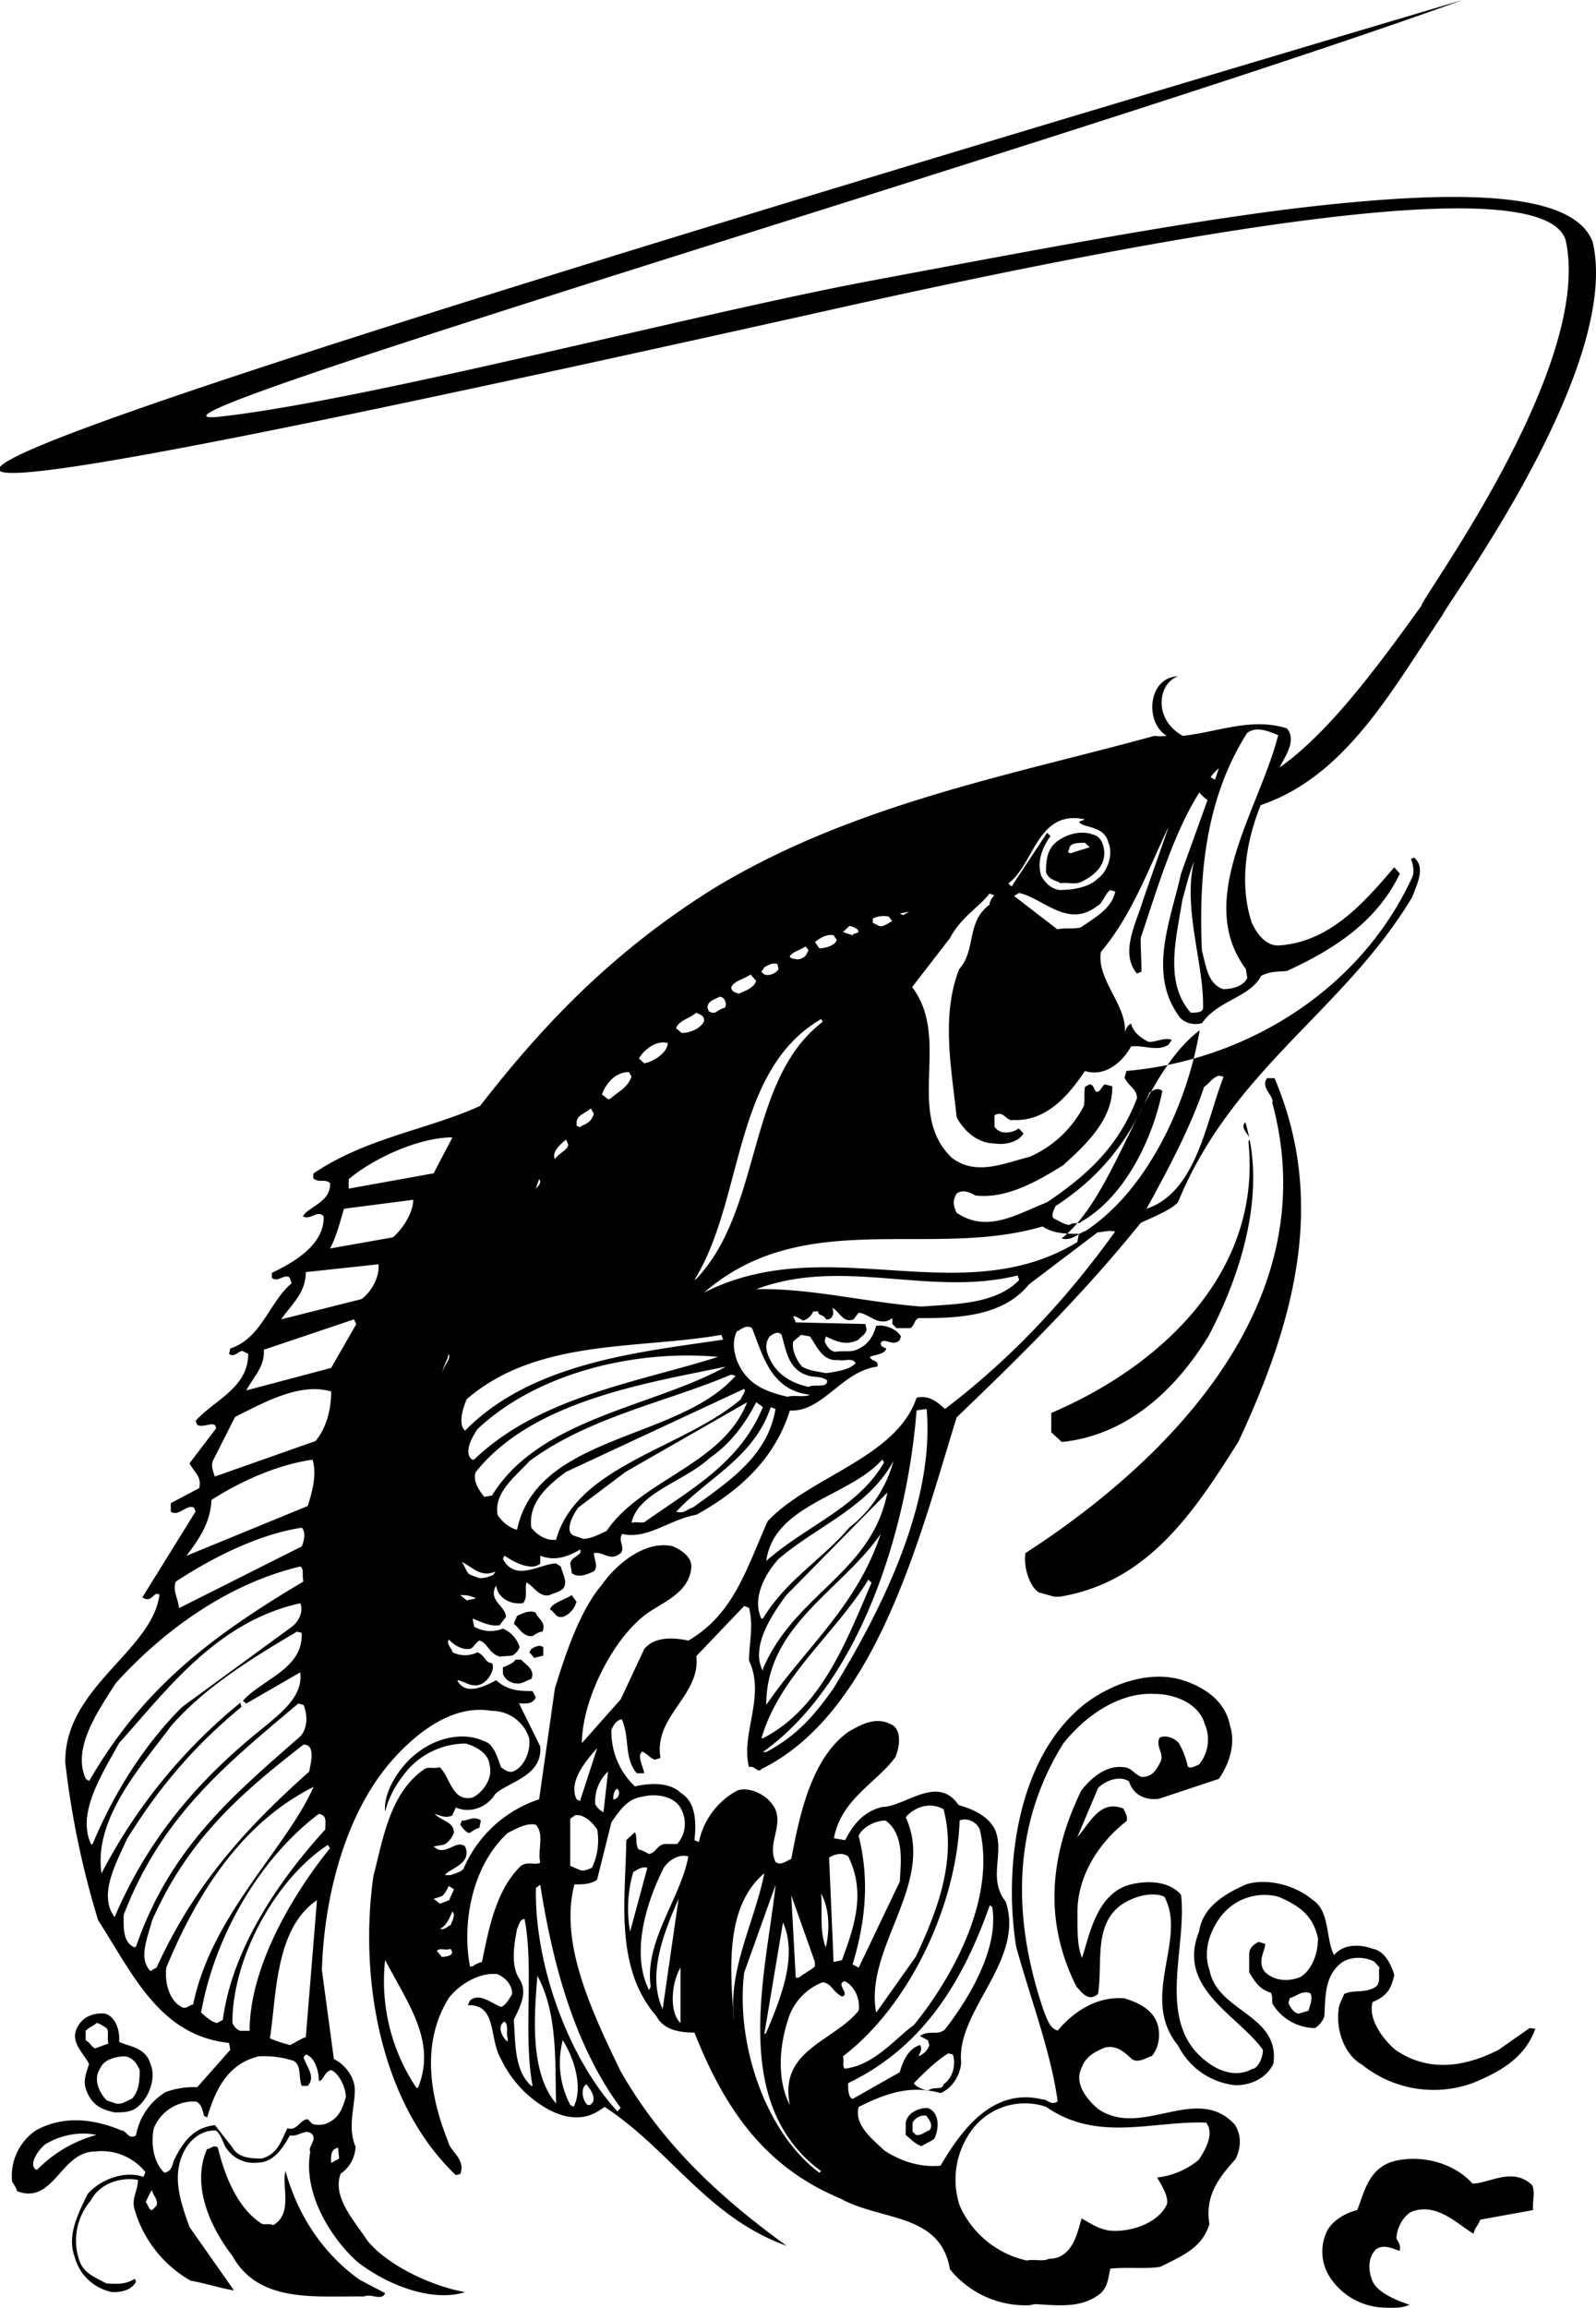 <svg xmlns="http://www.w3.org/2000/svg" width="960" height="1387.747" viewBox="0 0 10 14.456" shape-rendering="geometricPrecision" text-rendering="geometricPrecision" image-rendering="optimizeQuality" fill-rule="evenodd" clip-rule="evenodd"><path d="M9.038 3.853c-.325.483-.609 1.01-1.139 1.19-.096.24-.133.5-.056.736.03.066.084.143.166.143.32-.018.537-.267.727-.49l.035.04c-.136.284-.384.462-.708.61-.054.005-.1 0-.161.03-.07.136-.272.153-.37.296-.05.016-.12 0-.15-.05-.188-.271-.048-.59.018-.886l.166-.461a.24.24 0 0 1-.051-.047c-.164.255-.272.628-.368.912 0 .07.005.136.005.21l-.028.012c-.108-.129-.008-.307.04-.466l.159-.455c-.117.242-.23.556-.425.785-.03.178.176.345.148.52 0-.016.012-.058.04-.07.019.054.05.082.108.113.04.007.1-.03.148-.012l-.02.03c-.07.047-.159 0-.236.012-.047.09-.16.195-.288.153-.096.143-.237.318-.45.307-.042.011-.059-.064-.117-.029v.07c.028.048.1.048.152.012l.03.031c-.03.052-.112.075-.182.063-.101 0-.19-.075-.237-.164-.03-.295-.1-.633.016-.928.108-.12.042-.295.19-.403 0-.012.007-.035.03-.059l-.03-.011c-.07.089-.178.147-.248.279l-.237.307c.248.325-.047.785.248 1.068.155.12.338.03.486-.004a.697.697 0 0 0 .342-.32c.007-.03 0-.072.007-.119l.028-.016c.026 0 .026.028.042.047.03 0 .03-.03.054-.047l.047.012c.005.21-.171.37-.307.494-.16.1-.356.213-.55.19-.029-.016-.078-.042-.118-.012-.024.042-.024.07 0 .12.19.129.372.012.567-.066.237-.16.443-.337.563-.651 0-.059-.054-.075-.078-.13l.012-.041c.738-.064 1.46-.497 1.79-1.212.012-.024.012-.063-.007-.117l.02-.007c.07.06.023.154-.013.248-.43.715-1.122 1.071-1.467 1.91-.04.047-.159.094-.234.13-.356.442-.74.822-1.153 1.218-.232.75-.504 1.849-1.224 2.203-.018.03-.046-.028-.077-.012-.054-.21.106-.443 0-.668 0-.105.03-.218 0-.33l-.03-.012-.3.314c.028.249-.268.373-.225.638l-.035.011c-.03-.011-.036-.028-.078-.051-.035.023 0 .082.012.136H3.99c-.082-.096-.042-.22-.094-.338-.03.005-.049.028-.065.066a.47.47 0 0 0 .147.354c.09-.02.214-.03.289.042.096.058.096.194.084.295l.028.012a.476.476 0 0 1 .237-.321c.065-.028.166.014.213.072.106.118-.03.249.03.373.029.024.06 0 .099-.019.05-.265.124-.632.36-.797.085-.049.179-.1.28-.037.047.037.042.124.012.197-.12.164-.338.26-.385.508l.07.012c.047-.089.108-.178.233-.208.14 0 .346-.207.478-.012.105.03.182.072.225.147.07.148-.047.31.07.457.124.366-.307.68-.279 1.004 0 .072-.052.166-.129.196-.178-.049-.326-.007-.513.087-.03.113.087.202.16.272.1.066.222.108.353.096.129-.22.326-.492.638-.415.03-.004.053.042.096.012-.043-.312-.171-.645-.26-.968-.078-.485 0-1.183.43-1.521.177-.136.437-.223.65-.136.112.042.232.124.26.272.035.108 0 .232-.07.333l-.373.124c-.07.012-.16-.012-.19-.108-.058-.04-.152-.004-.194.042l-.13.307c.076-.082.141-.241.29-.178.006.019.03.05.018.078-.167.13-.314.342-.307.59 0 .12 0 .19.028.267.047-.136.089-.407.307-.461.1-.024.237-.024.314.065.042.35-.183.84.206 1.076.073.042.16.059.237.016.042-.004.07-.075.07-.121-.159-.22-.543-.385-.4-.741.023-.148.147-.23.295-.295.124-.04.302 0 .415.096.112.07.082.246.136.347.058-.07.159-.07.241-.04.07.012.113.087.136.164-.019.084-.042.131-.136.17-.03.109.07.238.143.299.195.135.417.117.647 0l.194-.136.036.004c-.064.178-.211.267-.397.342a.716.716 0 0 1-.689-.117c-.1-.054-.164-.201-.147-.342 0-.03.019-.06.035-.1.06-.031.131 0 .201-.048.03-.03.012-.077.02-.119l-.031-.035c-.059-.035-.16-.035-.214.012-.1.082-.093.213-.1.33a.14.14 0 0 1-.059.073.315.315 0 0 1-.26-.143c-.016-.02 0-.047-.016-.078-.073-.023-.101-.07-.136-.129v-.12c.004-.027.016-.046.058-.07l.042.012c0 .047-.053.113 0 .178.064.059.153.059.223.029.073-.047.108-.148.108-.242-.03-.136-.108-.201-.249-.26a.345.345 0 0 0-.36.124c-.07.094-.113.218-.07.338.05.26.442.276.4.583-.035.078-.124.136-.237.136a.453.453 0 0 1-.36-.248c-.247-.3.06-.668-.087-.933-.078-.035-.202 0-.28.059-.163.13-.105.36-.135.55-.059.052-.101-.007-.136-.047-.202-.403-.171-.81.03-1.225.047-.063.148-.164.265-.148.047 0 .066.042.113.061.065 0 .089-.035.12-.096.023-.052-.031-.09-.008-.148.03-.023.101 0 .124.035.024.043.043.09.054.143.017.017.04 0 .07-.011a.245.245 0 0 0 .036-.256c-.035-.124-.183-.187-.314-.187-.23-.012-.443.147-.572.311-.33.528-.314 1.118-.12 1.68.03.076.042.102.085.118.093-.112.241-.218.42-.202.077.024.175.066.205.16.02.06.012.148-.035.201-.03.007-.082.047-.124.02-.047-.043-.094-.09-.171-.073-.07.03-.124.06-.148.135-.042.09.035.19.106.249.272.19.62-.164.858.1.04.066.04.137.004.214-.105.117-.194.23-.164.408-.047.147-.16.194-.307.267-.096.016-.201 0-.314.012-.012.046-.012.105-.058.152-.12.1-.272.077-.415.07l-.035.007a.61.61 0 0 1-.497-.225c-.059-.354-.432-.302-.685-.443-.468-.194-.722-.55-.916-1.04-.084 0-.19-.012-.237-.101-.267-.307-.194-.738-.19-1.104l.054-.05c.017.031 0 .074.024.109.011 0 .035.011.065.028.047-.012.047-.052.094-.063h.082a.192.192 0 0 0 .024-.22c-.036-.076-.153-.1-.242-.076-.089.012-.136.075-.194.16l-.09.36c-.042.029-.088.029-.142.029-.094.36.1.78.29 1.171.26.455.621.79 1.04 1.093-.496-.178-.726-.598-1.14-.87l-.047.03c-.16.094-.343-.018-.455-.124a.719.719 0 0 1-.148-.206c-.077-.131-.023-.344-.208-.337l.014-.03c.058-.048.122.01.194.041.028-.011.047-.042.07-.082 0-.047-.03-.096-.093-.124-.108-.012-.232.059-.303.148-.17.272-.128.597-.004.904.012.06.11.106.075.2l-.028.007c-.485-.462-.605-1.259-.516-1.875.059-.223.1-.518.319-.668.026-.017.054 0 .096-.012.066.061.077.22.206.19.059-.028.131-.117.106-.206-.005-.059-.064-.108-.148-.132a.485.485 0 0 0-.4.21.59.59 0 0 0-.106.217c-.014-.131.105-.307.222-.384.108-.078.268-.118.396-.059.061.016.085.1.108.164.017.012.047.038.078.026.07-.03.11-.131.098-.209a.245.245 0 0 0-.234-.17c-.249-.043-.474.142-.621.306-.307.345-.432.888-.443 1.32l.075.555c.06.028.131.106.131.195 0 .105-.047.236.005.354a.22.22 0 0 1-.094.17c-.054.148.089.296.166.416.117.147.385.283.614.325-.206.064-.485-.042-.675-.19-.164-.147-.342-.426-.295-.69-.016-.031.042-.071.012-.109-.04-.04-.087.019-.14.007-.036.066-.097.171-.202.171a.208.208 0 0 1-.202-.1c-.016-.029-.028-.078-.059-.101-.077-.005-.147.042-.19.112-.093.16-.035.326.024.492l.279.397c-.082-.012-.171-.043-.272-.061a.755.755 0 0 1-.35-.443c-.023-.07.02-.118.02-.188-.101-.019-.237.017-.296.13a.386.386 0 0 0-.072.372c.025.077.089.105.173.147.047 0 .11.012.176-.03l.007.019c-.03.054-.09.065-.148.065a.304.304 0 0 1-.236-.22c-.047-.129.011-.253.082-.396.077-.087.225-.148.349-.106l.012-.03a.352.352 0 0 0-.315-.129c-.217 0-.26.338-.49.248 0-.011-.011-.03-.03-.058a.343.343 0 0 1 .155-.326c.17-.089.354-.07.532.005.03 0 .042.06.089.03a.4.4 0 0 1 .187-.272.534.534 0 0 1 .197-.03l.207-.234-.008-.043c-.435-.046-.602-.43-.82-.768a5.477 5.477 0 0 1-.206-.987c-.007-.473.544-.698.59-1.052-.035-.03-.046.058-.107.016l.333-.537-.008-.023c-.042-.03-.1.059-.147.023v-.053l.178-.094c.016-.07-.023-.09-.061-.155l.166-.218c0-.058-.077 0-.117-.023L1.225 8.9c.117-.131.33-.206.33-.42l-.035-.018c-.03 0-.047.042-.085.019l.008-.035c.194-.061.248-.296.384-.408l-.012-.035c-.03-.03-.077.035-.112 0v-.03c.147-.071.33-.179.325-.355-.042-.042-.084.028-.13 0 .034-.06.177-.089.17-.208-.035-.028-.063 0-.105-.028v-.031c.33-.225.722-.276 1.045-.424.427-.55.858-.982 1.46-1.36.874-.531 1.863-.71 2.766-.958.049.005.033.002.077 0-.14-.082-.12-.366.07-.373-.13.047-.154.272.03.373.216-.023.43-.117.652-.047.059.07 0 .16-.042.237l-.002.007c.3-.211.6-.612.888-1.013-.01-.035 1.083-1.502.902-2.292-.15-.447-2.395-.056-4.633.446C-2.09 3.568-2.542 3.473 9.165 0 6.732.877.454 2.714 1.386 2.609c.933-.106 2.946-.638 4.052-.847 1.102-.206 2.199-.42 3.026-.494.825-.077 1.411-.038 1.516.25.18.788-.911 2.255-.942 2.335zM7.613 4.884l.024-.072a.3.3 0 0 0-.052.056l.028.016zm-5.852 3.38c.068-.096.155-.167.155-.296l.455-.049c.009.07-.038.169-.106.218l-.504.127zm1.015.337c-.01-.033.033-.082.033-.12.026.029-.042.08-.033.12zm-1.233.108c.042-.08.117-.148.11-.255l.565-.19.014.03-.157.274-.532.141zm-.197.54c-.009-.029-.028-.069-.009-.106l.136-.268c.18-.09.408-.218.602-.159 0 .09-.02.216-.098.31l-.63.222zm-.178.496c.08-.106.15-.206.157-.35.18-.116.415-.222.633-.252.028.086 0 .197-.03.29l-.76.312zm1.756.279l-.04-.033c.03 0 .06 0 .098.021l-.058.012zm-1.803.05c0-.05-.042-.111-.02-.167.224-.148.52-.298.79-.338.025.028.016.077 0 .117l-.77.387zM5.167 8.6c-.04-.011-.092-.011-.141-.04-.028-.03-.068-.1-.056-.157l.049-.042.056.01c.042.06.08.159.178.147.028.012.09-.019.108.021-.04.04-.108.05-.178.061h-.016zm-.101.087c-.096-.021-.195-.07-.244-.178-.021-.042-.033-.09 0-.138.016-.01.05-.04.075-.01.03.099.04.218.169.256.03.011.08 0 .117.03 0 .052-.077.019-.117.04zm-.138.06c-.139-.032-.254-.081-.312-.229-.019-.058-.028-.115 0-.178.026-.01.058-.047.096-.021.068.169.117.39.363.417-.042.019-.089 0-.138.012h-.01zm-2.014.214c-.042-.037-.02-.126.01-.197.443-.382 1.073-.311 1.596-.403l.011.03c-.506.076-1.195.139-1.617.57zm.042.18c-.051-.042 0-.138.036-.19.386-.362 1.005-.498 1.507-.452-.495.157-1.12.249-1.528.643h-.015zm.078.235c-.021-.028-.078-.098-.052-.157.354-.443 1.055-.553 1.566-.659-.46.254-1.17.324-1.465.807l-.05.009zm1.202.094c.197-.214.488-.34.593-.656l.03.011c-.049.296-.292.453-.517.617-.029.007-.057.04-.096.028h-.01zm-.279.068c.04-.19.335-.26.492-.408.118-.08.214-.2.289-.347l.042.03c-.143.347-.438.507-.734.715-.02.019-.049 0-.089.01zm-.726.042a.224.224 0 0 1-.113-.091c-.026-.141.113-.242.2-.338.377-.277.855-.368 1.263-.541l.028.007c-.356.407-1.242.365-1.369.963h-.01zm.422.058l-.059-.02c-.061-.029 0-.137.03-.176l.296-.223.761-.436c-.15.39-.665.485-.88.806-.04.019-.1.05-.148.05zm-.188.007c-.052 0-.108-.037-.136-.077-.02-.152.096-.26.218-.349l1.116-.52c.011.016-.01.037-.021.065-.357.307-1.03.415-1.158.881h-.019zm1.336.132c.05-.356.52-.401.727-.635l.011.018c-.16.282-.492.399-.738.617zm-1.798.108l-.058-.022c-.021-.009-.03-.051-.052-.08.063.029.12.102.211.06l-.012.02a.185.185 0 0 1-.089.022zm.502.243c-.028-.007-.028-.028-.059-.047.01-.04.087-.058.136-.09l.03.041a.14.14 0 0 1-.086.096h-.021zm1.265.01c-.058-.127.02-.275.108-.373.24-.206.563-.323.72-.614a.78.78 0 0 1-.277.417c-.166.197-.393.326-.541.57h-.01zm-1.453.11c-.051-.012-.06-.047-.098-.078l.021-.049c.026-.011.077-.04.117-.02.01.037.068.058.042.119-.014 0-.032.007-.063.028h-.019zm.03.136l-.03-.035.012-.021c.019-.01.05-.031.075-.01v.052l-.056.014zm1.433.082c-.078-.148.05-.345.148-.476l.632-.642c-.098.506-.58.633-.78 1.106v.012zm-1.561.077c-.03-.012-.05-.019-.068-.058v-.04c.019-.012.059-.021.08-.05h.035c.021.029.091.06.063.122-.03.007-.063.036-.098.026h-.012zm1.582.136c0-.5.473-.717.717-1.071-.148.452-.47.71-.717 1.071zm-.03.209c.114-.392.461-.652.67-.994l.02.019c-.16.372-.316.787-.681.975h-.01zm.009.086c.62-.443.907-1.415.963-2.14l.063-.009c.05.57-.257 1.217-.583 1.749-.117.166-.225.295-.422.4H4.78zm-2.595-3.53v-.058c.148-.126.434-.262.65-.262l-.118.225-.532.096zm-.117.376c.038-.07.066-.176.087-.249l.434-.056c0 .077-.061.178-.127.235l-.394.07zm4.64-2.475l-.016-.007.01-.03c.007-.029.058-.029.096-.029l.03.028c-.03.01-.077.022-.12.038zm-.063.187c-.032-.02-.072-.02-.091-.068 0-.049 0-.135.059-.185.058-.051.159-.082.236-.051.05.01.07.068.07.117 0 .082-.063.14-.147.18-.042.017-.08 0-.127.007zm.005.043c-.047 0-.096-.033-.126-.09-.026-.08 0-.168.058-.248l-.021-.021-.223.337-.02-.02c.163-.118.18-.465.48-.401l-.038.016c.033.042.16.021.185.131.03.066 0 .178-.068.225-.049.05-.147.07-.227.07zm-.991.157l-.021-.01.058-.012-.037.022zm-.15.068l-.04-.02v-.027a.155.155 0 0 1 .1-.012l.022.03c-.014 0-.052.038-.082.029zm1.115.02l-.27-.208.031-.019c.148.03.307.228.492.08.03-.012.043-.068.078-.098l.033.009c-.022.105-.118.157-.216.225-.052.012-.091 0-.148.012zm-1.282.038l-.06-.02.04-.038c.02 0 .1.037.027.049l-.007.01zm-.208.082l-.028-.04c.028-.02.068-.051.117-.042l.02.03c-.01.033-.07.052-.11.052zm-.164.066l-.021-.01c0-.028.056-.04.098-.068l.019.022-.012.025c-.007.021-.05.043-.075.03h-.01zm-.18.098l-.02-.016.02-.03c.02-.01.048-.031.081-.02l.007.031c-.007.019-.049.047-.089.035zm-.163.12c-.011-.007-.04-.007-.046-.038.016-.042.072-.049.122-.082l.035.04c-.014.042-.064.061-.11.08zm-.166.12l-.02-.01-.008-.021c0-.04.035-.05.077-.07.03 0 .05.049.03.07-.009 0-.03.01-.06.03H4.46zm-.19.126l-.035-.03c.017-.047.077-.057.127-.097.01.01.049.01.049.05-.012.04-.08.077-.14.077zm-.234.19l-.033-.03c.021-.043.1-.118.18-.097 0 .054-.08.115-.147.127zm-.227.225l-.038-.03c.021-.06.077-.14.169-.14l.016.029c-.028.073-.08.09-.136.14H3.81zm-.176.175l-.021-.009v-.028c.011-.042.049-.047.089-.08l.019.033c-.012.035-.026.056-.075.075l-.012.01zm-.157.2c-.021-.04.028-.09.07-.122l.014.033c-.01.037-.056.049-.084.089zm-.12.185l.021-.059c.021.021-.011.047-.02.059zm.994.572c.312-.502.237-1.31.794-1.634l.01.017c-.48.365-.375 1.171-.792 1.61l-.012.007zm-2.993 4.654c-.04-.01-.068-.04-.098-.065.086-.486.372-.97.738-1.245.052.01.04.047.04.098-.27.296-.581.73-.642 1.193l-.038.02zm.148.05c-.021-.01-.033-.017-.05-.05 0-.415.277-.907.598-1.115l.014.02c-.23.284-.504.741-.504 1.144h-.058zm.311.088a.797.797 0 0 1-.126-.042c.042-.262.03-.686.295-.865l-.07.858c-.026.007-.056.028-.099.05zm-1.22.022c-.026-.012-.026-.03-.06-.052v-.059c.013-.016.043-.028.069-.049.011 0 .03.012.063.033.016.028 0 .056.01.096l-.083.03zm-.038-1.676l-.021-.012c-.09-.194.08-.431.187-.6.277-.307.682-.619 1.156-.731.026.014.01.051.02.094-.576.342-1.007.668-1.342 1.249zm2.376.326c-.02-.012-.03-.022-.051-.052l.01-.026c.03.005.077-.033.119 0l-.01.047c-.011 0-.032.01-.058.03h-.01zm-2.364.07c-.092-.19.065-.434.175-.633.303-.337.612-.76 1.135-.876.02.04 0 .107-.052.147l-.687.502c-.22.218-.417.513-.562.86H.57zm2.186.373l-.04-.031.04-.012c.03-.01.035-.035.056-.068l.031.021-.03.068-.057.022zm-2.039.084c-.1-.136 0-.321.078-.49.206-.333.43-.59.717-.827l-.007-.026a3.39 3.39 0 0 0-.87 1.069c-.051-.342.246-.668.434-.921.208-.24.494-.418.79-.593l.03.007c.012.227-.248.29-.368.426l.021.017.338-.195c.02.148-.12.253-.22.338-.383.304-.718.668-.943 1.195zm2.04.073c.018-.01.034-.022.055-.061l.022-.047c.02.02 0 .056-.012.086-.014 0-.035.033-.066.022zm-1.913.117c-.08-.03-.07-.139-.07-.204.239-.624.651-.95 1.094-1.324l.033.009c.026.061.026.148-.021.197-.408.359-.811.689-1.027 1.312l-.01.01zm1.922.058l-.03-.037c.02-.021.05 0 .086-.012.033.042-.03.05-.056.05zm-1.824.09c-.077-.078-.02-.204.01-.317.225-.51.553-.794.949-1.102.075 0 .047.11.035.17-.373.332-.71.688-.956 1.227l-.038.021zm6.724-6.15c-.1-.03-.11-.148-.136-.24-.02-.445.014-.944.284-1.366.059-.042.126-.012.194.014-.117.464-.527 1.03-.203 1.465l.009.056c-.021.05-.09.07-.148.07zm-.206.147c-.169-.19-.089-.473-.052-.71.021-.07.04-.157.073-.239-.073.295.063.645.056.919 0 .03-.049.03-.068.03h-.009zm-.277 1.228c.118-.215.277-.51.361-.764.033-.02.043-.051.092-.07l.03.007c-.11.279-.169.722-.483.827zm-.532.186c.345-.275.488-1.02.865-1.304-.077.455-.323.999-.715 1.257-.046.014-.086.065-.15.047zm.05-.085c-.03 0-.057-.02-.099-.04-.02-.018 0-.051.01-.077.257-.169.443-.375.59-.713.019-.009.047-.035.08-.009-.061.305-.237.663-.506.818-.017.021-.047 0-.075.021zm-2.29.424c.621-.541 1.422-.208 2.12-.414.071.046.149.046.228.046l-.01.052c-.728.443-1.567-.077-2.338.316zm1.352.087c-.335-.026-.698-.117-1.026-.108.543-.204 1.085.05 1.638-.086l.01.028c-.148.154-.404.15-.6.166h-.022zm.888.848l-.065-.06V8.85c.684-.291 1.322-.88 1.235-1.7.033-.03-.063-.077-.019-.121.124.41 0 .897-.227 1.333-.195.324-.502.628-.924.67zm-.046.97l-.097-.027c-.053-.033-.098-.15-.084-.246.91-.589 1.884-1.575 1.547-2.82.014-.044-.077-.094-.033-.155h.047c.323.762.136 1.503-.227 2.278-.275.436-.565.88-1.12.97h-.033zm-2.764 1.269c0-.005 0-.057.026-.066.021.019.01.06-.019.066h-.007zm-.208.011l-.021-.011c-.052-.106.049-.232.129-.321l-.108.332zm.147.07a.125.125 0 0 1-.051-.049.253.253 0 0 1 .08-.206l-.029.256zm-.147.362l-.061-.026v-.295l.03-.022c.05-.009.106.038.139.09a.4.4 0 0 1-.033.239c-.014.004-.047.025-.075.014zm-.846.032c.025-.042.173-.068.126-.18-.058-.047-.126.07-.197 0l.06-.01c.015-.004.046-.025.067-.074 0-.073-.077-.073-.12-.12.033.01.068.03.11.01l.022-.05c.089.04.197 0 .248-.086.096-.08.295-.113.281-.296l-.133-.27c.035 0 .084.01.105-.037l-.02-.04c-.071 0-.156 0-.228-.068-.075.04-.195.099-.244 0 .04 0 .106.068.176.007.02-.014.063-.077.042-.114-.042 0-.042-.047-.091-.068a.176.176 0 0 1-.157 0c0-.021-.043-.052-.022-.08.022.028.08.068.132.059.026-.01.026-.031.058-.052.05.01.059.08.127.1l.08-.006a.113.113 0 0 0 .046-.052.185.185 0 0 0-.105-.117.207.207 0 0 1-.18-.012l-.01-.051c.052.02.11.051.169.042l.04-.052c0-.068-.117-.105-.061-.197.01.08.091.122.169.11.03-.04.009-.08.02-.128.038.011.08.098.148.077.019-.01.052-.016.08-.037.035-.04 0-.09-.012-.141l-.03-.019c-.099 0-.253.12-.333-.028l.01-.021c.058.04.168.098.224.05v-.05c.08.033.162.014.249-.038.019.038-.052.038-.061.087l.01.061c.041.03.09.01.138-.012.03-.03 0-.077 0-.114.06-.012.1.056.168 0 .03-.033-.02-.083.01-.12.157.037.295-.091.464-.12.253-.14.487-.337.586-.653.206.011.325-.247.548-.275.012-.042-.035-.03-.047-.06.019-.012.059-.012.09-.033.037-.036-.022-.014-.022-.054.021-.042.08.028.12-.021l.007-.021c-.02-.04-.096-.078-.155-.066-.021.066-.05.126-.14.155-.029.007-.069 0-.118.007-.037-.007-.05-.036-.065-.064l.007-.032c.07.032.126.06.206.02.012-.02.033-.02.05-.06l-.008-.038-.436-.01-.016-.039c.016 0 .035.012.063.028.021-.01.042-.016.063-.058h.03c0 .03.04.02.048.049.04.01.058-.04.04-.07.04.011.067.1.135.07l.03-.04c.062 0 .13.096.212.033v.037l.026.026h.08c.03 0 .03-.056.06-.063.213 0 .52 0 .69-.211l.43-.326c.03 0 .068-.016.11-.005-.295.41-.637.785-1.066 1.111-.047-.042-.098-.089-.178-.07-.126.375-.668.492-.933.773-.136.305-.213.582-.497.748-.089-.019-.208-.028-.276.052l-.148.316-.243.274c0-.253.175-.621.38-.79.1-.086.295-.138.306-.316 0-.054-.047-.096-.117-.127-.178-.04-.359.12-.443.24-.138.163-.225.424-.295.649l-.099.696a.78.78 0 0 0-.473.433c-.012.021-.05.03-.082.042h-.035zm1.16.354a.827.827 0 0 1 .02-.375c.01 0 .048-.037.088-.025l-.108.4zm1.226.099c-.04-.106-.02-.216-.029-.338.05.092.057.22.029.338zm.049.091l-.028-.654c.028-.018.08-.037.12-.007.107.218.046.422-.04.65l-.052.011zm-2.114.007l.147-.483-.147.483zm-.164.021c-.052-.267.011-.63.236-.836.06-.03.118-.064.176-.052.056.059.01.157.028.237-.028.02-.077-.01-.12.02-.156.148-.203.395-.245.603a.142.142 0 0 0-.059.028h-.016zm2.435.007l-.038-.02c.08-.263.108-.528.038-.805.02-.049.098-.096.169-.096.117.085.096.253.089.382l-.258.54zm-.394.064l-.028-.516.148.417v.028c-.021.02-.059.038-.101.07h-.019zm-.919.077c-.11-.216-.03-.52.085-.752.02-.047.094-.106.161-.085-.049.265-.276.528-.236.816l-.01.02zm-2.925.108c-.081-.038-.112-.157-.1-.249.206-.499.492-.916.923-1.132-.176.394-.64.802-.755 1.364-.02 0-.042.028-.068.017zm3.01.011c-.096-.208 0-.464.1-.691l-.1.691zm1.338.022c-.077-.408.375-.809.185-1.224.052-.06.148-.1.237-.05.08.303-.026.613-.174.924l-.248.35zm2.646.007c-.026-.007-.047-.029-.063-.068l.009-.03c.04-.01.075-.05.127-.031.02.03 0 .072-.01.11l-.063.019zm-3.539.04c-.016-.286-.066-.701.192-.92-.058.296-.222.591-.192.898v.021zm-.333.018c-.07-.065-.06-.246 0-.347v.347zm.525.07l.117-.7c.092.208-.009.464-.105.691l-.012.01zm-1.608.047c-.03-.02-.072-.096-.02-.126.028.02.009.07.02.105v.021zm2.112.17c-.019-.022 0-.05-.012-.078.406-.307.71-.928.732-1.477.042-.02.105.005.126.056.099.413-.147.896-.412 1.224-.117.084-.249.253-.434.274zm-1.964.107c-.11-.099-.098-.277-.11-.413.037-.08.09-.168.037-.255-.056-.08-.037-.209-.016-.316.012-.022.016-.061.047-.061.06.316-.01.721.05 1.045h-.008zm-.72.012a1.2 1.2 0 0 1-.196-.8c.147.28.323.511.206.8h-.01zm3.197.018c-.02-.011-.063-.018-.08-.047.06-.06.13-.133.216-.187l.028.007c.022.061 0 .148-.058.187-.007.04-.056.01-.099.04h-.007zm-.464.052c-.028-.012-.028-.063-.028-.099.45-.217.708-.604.888-1.115l.015.012c.042.253-.136.56-.296.766-.047.042-.098 0-.157.042l.05.026.009.03c-.01.03-.028.052-.066.07 0-.018.028-.04.007-.07-.068.022-.105.092-.126.17l-.296.168zm-1.858.028c-.167-.197-.136-.555-.117-.8.13.238.11.554.117.8zm-2.759 0l-.056-.019c-.042-.042-.089-.129-.042-.199.021-.056.098-.077.157-.077.042.007.07.035.091.086 0 .05 0 .13-.049.18-.03.01-.06.038-.1.029zm4.224.01c-.078-.15-.07-.354-.012-.533a.362.362 0 0 1 .218-.236c.058.009.058.056.12.089.056-.012-.043-.08.018-.096.056.028.099.105.087.185-.157.194-.502.246-.431.59zm-1.266 0c-.03-.022-.05-.101-.01-.13.022.022.078.101.022.13h-.012zm-.089.011l-.021-.012a.565.565 0 0 1-.047-.405c.077.122.127.305.068.417zm.274.028c-.316-.344-.52-.935-.51-1.399l.027-.02c.07.444.197.983.504 1.398l-.02.021zm-3.15.007c-.082-.018-.147-.047-.18-.147-.017-.05 0-.096.02-.155-.03-.068-.128-.14-.07-.237.033-.06.097-.086.17-.08.067.02.095.108.088.176.05.03.167.03.197.141.038.087-.011.218-.089.274-.037.028-.089.028-.136.028zm5.02.14l-.02-.02v-.056a.085.085 0 0 1 .088-.043c0 .01.05.052.017.092-.028.007-.05.035-.085.028zm.036.071c-.036-.011-.066-.042-.099-.07v-.077c.012-.064.082-.092.138-.092.073.028.073.122.043.19-.012.016-.05.028-.082.05zm-3.699.106c0-.019-.007-.068.021-.087l.022-.01.007.069-.05.028zm-1.849.042c-.051-.033.017-.129.059-.16.096-.058.215-.08.32-.058a.823.823 0 0 0-.372.218H.226zm4.908.019c-.345-.258-.525-.82-.471-1.254l.197-.55c-.059.55-.293 1.37.285 1.794l-.011.01zm-4.104 0c-.066-.061-.087-.178-.066-.28a.271.271 0 0 1 .263-.166c.033.012.042.05.051.09l.02.009c.048-.157.119-.333.323-.382a.6.6 0 0 1 .218.028c.051.028.03.1.051.157h.038c.049-.056 0-.108-.026-.178l.014-.019c.06.019.082.11.082.166.03 0 .03-.056.077-.068.05.022.092.11.092.17-.021.067-.042.137-.13.168a.153.153 0 0 1-.079 0l-.03-.03c-.047 0-.068.077-.127.056-.04.08-.06.161-.16.19-.056 0-.147 0-.184-.068l-.11-.141c-.13.014-.197.098-.256.218-.012.028-.012.07-.06.08zm-.077.234c-.021 0-.021-.028-.04-.05.01-.02.019-.046.04-.077 0 .03.04.057.028.099l-.028.028zm5.481.316a.602.602 0 0 1-.421-.344.523.523 0 0 1 .089-.49.415.415 0 0 1 .452-.129c.323.225.668.087 1.003.099.052.065 0 .166-.047.234a.498.498 0 0 1-.26.11c.021.038.07.108.063.164-.051.12-.225.18-.358.169-.066-.01-.106-.035-.178-.077-.026.089-.057.253-.204.253-.04.02-.092 0-.139.011zm-4.162.225c-.295-.004-.651.043-.815-.253-.139-.18-.26-.443-.16-.67.021 0 .04-.03.068-.01.042.174.12.373.267.472.021.018.05 0 .08.014.127-.073.05-.249.077-.338.08.286.24.52.464.68l.16.084c-.021.052-.09 0-.131.021h-.01zm6.412.07a.421.421 0 0 1-.349-.187.295.295 0 0 1-.019-.295c.03-.056.101-.108.188-.129.042-.105.068-.253.216-.302.168-.05.386 0 .506.136.105 0 .253-.108.375.011.019.05 0 .099.005.155l-.331.06c-.012.034-.033.048-.042.088-.096-.054-.225-.197-.385-.139-.049.021-.098.099-.098.17.012.02.03.046.019.076-.035-.009-.096-.046-.148-.009-.05.052-.05.131-.021.2.033.07.14.116.232.147-.042.019-.082.019-.134.019h-.014z"/></svg>